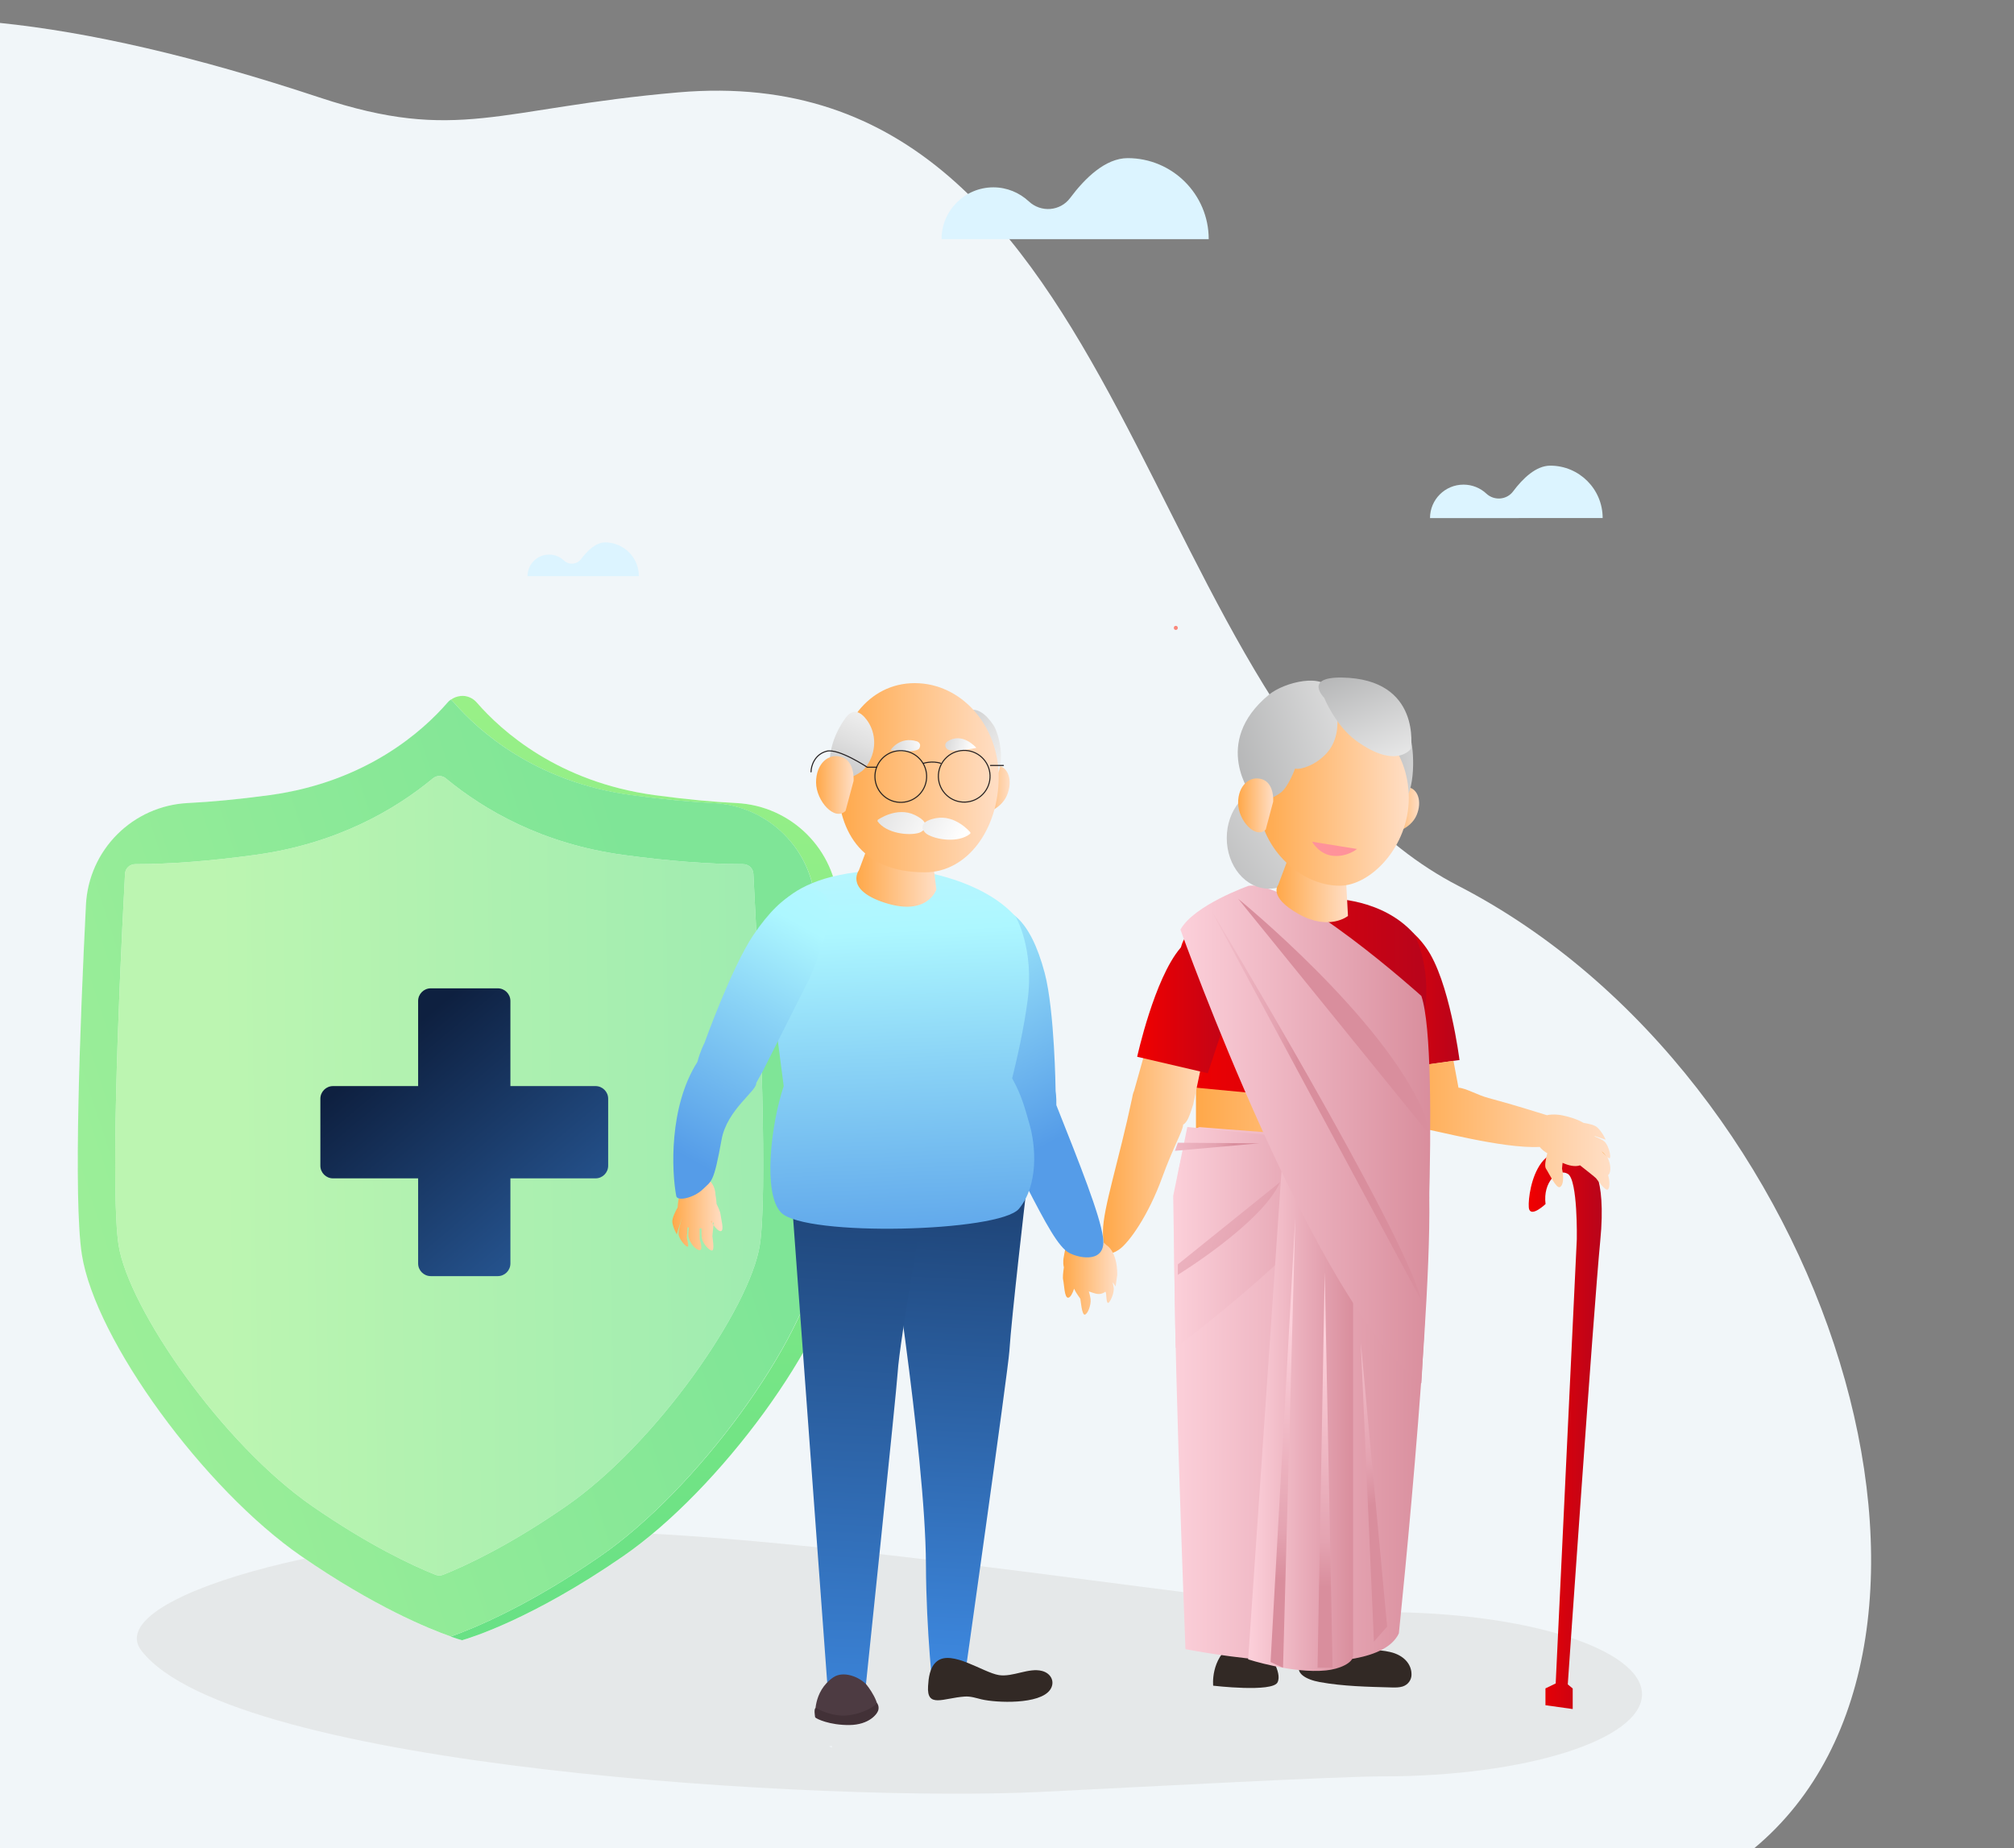 <?xml version="1.0" encoding="utf-8"?>
<!-- Generator: Adobe Illustrator 27.6.1, SVG Export Plug-In . SVG Version: 6.00 Build 0)  -->
<svg version="1.1" id="Слой_1" xmlns="http://www.w3.org/2000/svg" xmlns:xlink="http://www.w3.org/1999/xlink" x="0px" y="0px"
	 viewBox="0 0 2165.1 1987.1" style="enable-background:new 0 0 2165.1 1987.1;" xml:space="preserve">
<rect x="0" y="0" width="2165.1" height="1987.1" fill="#808080" stroke="none"/>
<style type="text/css">
	.st0{fill:#F1F6F9;}
	.st1{opacity:0.1;fill:#7A6C56;}
	.st2{fill:#FFFFFF;}
	.st3{fill:url(#SVGID_1_);}
	.st4{opacity:0.85;fill:url(#SVGID_00000063607762840121522590000016558227325897350023_);}
	.st5{opacity:0.65;fill:url(#SVGID_00000000214304594467456460000014456192349005364367_);}
	.st6{fill:url(#SVGID_00000098215452019219170420000005732262408532975748_);}
	.st7{fill:#322925;}
	.st8{fill:url(#SVGID_00000077321244918665301190000007142253831700474302_);}
	.st9{fill:url(#SVGID_00000155144035960662639650000003950409490011760822_);}
	.st10{fill:url(#SVGID_00000133523210272263290420000007304551879455244163_);}
	.st11{fill:url(#SVGID_00000157308524960742379200000005338485129327061437_);}
	.st12{fill:url(#SVGID_00000026144484115358970510000005361850099416684700_);}
	.st13{fill:url(#SVGID_00000096738293729321992770000001415038141024485045_);}
	.st14{fill:url(#SVGID_00000006689712164634770520000000955971054075350960_);}
	.st15{fill:url(#SVGID_00000122713387982429504150000001610444236328675519_);}
	.st16{fill:url(#SVGID_00000118362147277264645310000013132325843890779834_);}
	.st17{fill:url(#SVGID_00000018918362081810951800000005998248630350301104_);}
	.st18{fill:url(#SVGID_00000052815995793854277240000002569132376819099820_);}
	.st19{fill:url(#SVGID_00000104706571456743062520000016305683982159304638_);}
	.st20{fill:url(#SVGID_00000175281084918415620710000005218237018658830225_);}
	.st21{fill:url(#SVGID_00000104700689230221942030000012530691489213021350_);}
	.st22{fill:url(#SVGID_00000038376647706172187210000011177168929980884362_);}
	.st23{fill:url(#SVGID_00000166640890875450533910000010787501865421508490_);}
	.st24{fill:url(#SVGID_00000154412066949895440580000015312999035478623363_);}
	.st25{fill:url(#SVGID_00000149352121954307033110000013082667068331403178_);}
	.st26{fill:url(#SVGID_00000043431751417924960740000001177005026547294613_);}
	.st27{fill:url(#SVGID_00000012445183643736440640000004516906228147270023_);}
	.st28{fill:url(#SVGID_00000103258418923093560570000006134041005945545873_);}
	.st29{fill:url(#SVGID_00000019640010055853638650000015044106705453316797_);}
	.st30{fill:url(#SVGID_00000079446713924712120520000000231352963810350725_);}
	.st31{fill:url(#SVGID_00000060745708107958063020000017070335738654608776_);}
	.st32{fill:url(#SVGID_00000088108257427917161270000009087350134211811518_);}
	.st33{fill:#FF929A;}
	.st34{fill:url(#SVGID_00000116208289388557748420000006979494547314214587_);}
	.st35{fill:url(#SVGID_00000172426501959647208480000003373962580934937729_);}
	.st36{fill:url(#SVGID_00000121261676217069247890000008891401532280480959_);}
	.st37{fill:url(#SVGID_00000170982329566899427840000006057947276906776976_);}
	.st38{fill:url(#SVGID_00000036221636991400354560000016155353955021955481_);}
	.st39{fill:url(#SVGID_00000159455750516611498340000015280499184175884479_);}
	.st40{fill:url(#SVGID_00000096028198163737900100000005202122185324865177_);}
	.st41{fill:url(#SVGID_00000137100142225513579100000005987725538090213785_);}
	.st42{fill:url(#SVGID_00000039114289111219811880000008220314128293121962_);}
	.st43{fill:url(#SVGID_00000147191340228864688970000007170782944249506448_);}
	.st44{fill:url(#SVGID_00000133529547918348216960000012741364305005648794_);}
	.st45{fill:url(#SVGID_00000126286498109853665400000009496875356480079238_);}
	.st46{fill:url(#SVGID_00000057135402007299966400000005561089199644454065_);}
	.st47{fill:url(#SVGID_00000060710698822946897300000000328061614955253133_);}
	.st48{fill:url(#SVGID_00000075152756861489719150000014825926553573629353_);}
	.st49{fill:#4D3B42;}
	.st50{fill:#423137;}
	.st51{fill:url(#SVGID_00000096753099766018283540000011065817122475709062_);}
	.st52{fill:url(#SVGID_00000018924388254878832850000008319781990198249126_);}
	.st53{fill:url(#SVGID_00000058588125514449877760000010259886584136760197_);}
	.st54{fill:url(#SVGID_00000147185663384209651580000008909208475036862350_);}
	.st55{fill:url(#SVGID_00000006696483325127640930000004965865793237393059_);}
	.st56{fill:url(#SVGID_00000060714522386862803560000004937446300957377431_);}
	.st57{fill:url(#SVGID_00000174579239657570907960000005109545104707553976_);}
	.st58{fill:none;stroke:#231F20;stroke-width:1.125;stroke-miterlimit:10;}
	.st59{fill:none;stroke:#231F20;stroke-width:1.125;stroke-linecap:round;stroke-linejoin:round;stroke-miterlimit:10;}
	.st60{fill:url(#SVGID_00000015318950914490409950000010895533866118819764_);}
	.st61{fill:url(#SVGID_00000137813290498677883090000016090485856710782903_);}
	.st62{fill:#FA887C;}
	.st63{fill:#DCF4FF;}
</style>
<path class="st0" d="M1885.4,1987.3c-543.3,0.7-1289,3.7-1886,1.3V24.6c95.9,9.8,209.6,35.6,344.1,80.2
	c149.1,49.4,190.9,11.4,385.8-5.5c494-42.6,489.2,672.9,838.4,853C1969.7,1159.6,2153.2,1765.3,1885.4,1987.3z"/>
<path class="st1" d="M1486.2,1733.1c-119.9,0-615.5-86.9-871.2-86.9s-506.3,72.2-463,128.3c98.2,127.1,739.4,163,966.7,151.9
	c103.4-5.1,317.5-16.7,367.5-16.7c154.1,0,279-39.5,279-88.3C1765.2,1772.7,1640.3,1733.1,1486.2,1733.1z M894.5,1878.7
	c-1-0.4-2.1-0.8-3.1-1.2c0.9-0.2,1.8-0.4,2.7-0.6C894.3,1877.5,894.4,1878.1,894.5,1878.7z"/>
<g>
	<path class="st2" d="M901.2,972.7c-3-59.3-50.4-106.5-109.7-109.4c-24.1-1.2-53.1-3.8-87.8-8.5c-103.7-14.1-164.5-68.9-191.1-99.5
		c-4.3-5-10.8-7.8-17.4-7.1c-0.2,0-0.3,0-0.5,0.1c-3.7,0.4-7.1,1.8-10,3.9c-1.3,0.9-2.5,2-3.5,3.2c-26.3,30.4-87.1,85.3-191.2,99.5
		c-34.7,4.7-63.8,7.3-87.8,8.5c-59.3,2.9-106.7,50.2-109.7,109.4c-6.3,125.7-13.7,316.2-4.4,376c14.4,91.9,131.6,252.4,236.2,324.5
		c78.1,53.9,136.1,77.5,160.4,86.1c6.2,2.2,10.2,3.4,11.9,3.8c0,0.1,0,0.2,0,0.2s0.2,0,0.4-0.1c0.2,0.1,0.4,0.1,0.4,0.1s0-0.1,0-0.2
		c7.9-2.3,74.3-22.3,172.3-89.9c104.6-72.1,221.7-232.5,236.2-324.5C914.9,1288.8,907.5,1098.3,901.2,972.7z"/>
	<linearGradient id="SVGID_1_" gradientUnits="userSpaceOnUse" x1="675.872" y1="1740.991" x2="704.485" y2="768.158">
		<stop  offset="0" style="stop-color:#69E185"/>
		<stop  offset="1" style="stop-color:#98F087"/>
	</linearGradient>
	<path class="st3" d="M901.2,972.7c-3-59.3-50.4-106.5-109.7-109.4c-24.1-1.2-53.1-3.8-87.8-8.5c-103.7-14.1-164.5-68.9-191.1-99.5
		c-4.3-5-10.8-7.8-17.4-7.1c-0.2,0-0.3,0-0.5,0.1c-3.7,0.4-7.1,1.8-10,3.9c1.2,0.9,2.4,2,3.4,3.2c26.6,30.6,87.5,85.4,191.1,99.5
		c34.7,4.7,63.8,7.3,87.8,8.5c59.3,2.9,106.7,50.2,109.7,109.4c6.3,125.7,13.7,316.2,4.4,376c-14.4,91.9-131.6,252.4-236.2,324.5
		c-78.1,53.9-136.1,77.5-160.4,86.1c6.2,2.2,10.2,3.4,11.9,3.8c0,0.1,0,0.2,0,0.2s0.2,0,0.4-0.1c0.2,0.1,0.4,0.1,0.4,0.1
		s0-0.1,0-0.2c7.9-2.3,74.3-22.3,172.3-89.9c104.6-72.1,221.7-232.5,236.2-324.5C914.9,1288.8,907.5,1098.3,901.2,972.7z"/>
	
		<linearGradient id="SVGID_00000069397815625559660090000016192054769457454775_" gradientUnits="userSpaceOnUse" x1="754.475" y1="1166.997" x2="-166.628" y2="1469.49">
		<stop  offset="0" style="stop-color:#69E185"/>
		<stop  offset="1" style="stop-color:#98F087"/>
	</linearGradient>
	<path style="opacity:0.85;fill:url(#SVGID_00000069397815625559660090000016192054769457454775_);" d="M881,1348.7
		c9.4-59.9,2-250.3-4.4-376c-3-59.3-50.4-106.5-109.7-109.4c-24.1-1.2-53.1-3.8-87.8-8.5c-103.7-14.1-164.5-68.9-191.1-99.5
		c-1-1.2-2.2-2.2-3.4-3.2c-1.3,0.9-2.5,2-3.5,3.2c-26.3,30.4-87.1,85.3-191.2,99.5c-34.7,4.7-63.8,7.3-87.8,8.5
		c-59.3,2.9-106.7,50.2-109.7,109.4c-6.3,125.7-13.7,316.2-4.4,376c14.4,91.9,131.6,252.4,236.2,324.5
		c78.1,53.9,136.1,77.5,160.4,86.1c24.3-8.5,82.3-32.2,160.4-86.1C749.4,1601.1,866.6,1440.6,881,1348.7z"/>
	<path class="st2" d="M476.3,1693c-2.6,1-5.5,1-8.1,0c-25.3-10.1-71.6-31.8-131.8-73.3c-97.8-67.4-198.3-213.4-208.9-281.1
		c-8.2-52.1-1.2-248.1,6.9-399.3c0.3-5.8,5.1-10.3,11-10.3c0,0,0.1,0,0.1,0c36.9,0,80.2-3.3,128.5-9.9
		c87.7-11.9,150.3-48.3,191.4-82.3c4-3.4,9.9-3.4,13.9,0c41.3,34.1,103.9,70.5,191,82.3c48.4,6.6,91.6,9.9,128.5,9.9
		c0,0,0.1,0,0.1,0c5.8,0,10.7,4.5,11,10.3c8.1,151.3,15.1,347.2,6.9,399.3c-10.6,67.7-111.1,213.7-208.9,281.1
		C547.9,1661.2,501.5,1682.9,476.3,1693z"/>
	
		<linearGradient id="SVGID_00000033343878284114584500000007381709415051934364_" gradientUnits="userSpaceOnUse" x1="863.237" y1="1258.864" x2="241.901" y2="1267.039">
		<stop  offset="0" style="stop-color:#69E185"/>
		<stop  offset="1" style="stop-color:#98F087"/>
	</linearGradient>
	<path style="opacity:0.65;fill:url(#SVGID_00000033343878284114584500000007381709415051934364_);" d="M476.3,1693
		c-2.6,1-5.5,1-8.1,0c-25.3-10.1-71.6-31.8-131.8-73.3c-97.8-67.4-198.3-213.4-208.9-281.1c-8.2-52.1-1.2-248.1,6.9-399.3
		c0.3-5.8,5.1-10.3,11-10.3c0,0,0.1,0,0.1,0c36.9,0,80.2-3.3,128.5-9.9c87.7-11.9,150.3-48.3,191.4-82.3c4-3.4,9.9-3.4,13.9,0
		c41.3,34.1,103.9,70.5,191,82.3c48.4,6.6,91.6,9.9,128.5,9.9c0,0,0.1,0,0.1,0c5.8,0,10.7,4.5,11,10.3
		c8.1,151.3,15.1,347.2,6.9,399.3c-10.6,67.7-111.1,213.7-208.9,281.1C547.9,1661.2,501.5,1682.9,476.3,1693z"/>
	<g>
		
			<linearGradient id="SVGID_00000174588702446721408830000015977714842872883134_" gradientUnits="userSpaceOnUse" x1="420.297" y1="1123.541" x2="780.555" y2="1551.772">
			<stop  offset="0" style="stop-color:#0E2040"/>
			<stop  offset="1" style="stop-color:#3E8AE2"/>
		</linearGradient>
		<path style="fill:url(#SVGID_00000174588702446721408830000015977714842872883134_);" d="M653.8,1181.2v72
			c0,7.5-6.1,13.6-13.6,13.6h-91.5v91.5c0,7.5-6.1,13.6-13.6,13.6h-72c-7.5,0-13.6-6.1-13.6-13.6v-91.5H358
			c-7.5,0-13.6-6.1-13.6-13.6v-72c0-7.5,6.1-13.6,13.6-13.6h91.5v-91.5c0-7.5,6.1-13.6,13.6-13.6h72c7.5,0,13.6,6.1,13.6,13.6v91.5
			h91.5C647.7,1167.6,653.8,1173.7,653.8,1181.2z"/>
	</g>
</g>
<path class="st7" d="M1494.5,1776c14.7,3.4,23.2,13.2,22.9,24.6c-0.1,5.2-3.4,10.5-9.6,12.5c-3.6,1.1-7.6,1.1-11.5,1
	c-25.7-0.7-52.4-1.2-77.6-5.8c-14.8-2.7-27.5-9.8-20.6-20.5c8-12.4,38.4-15.8,53.7-14.9C1465.3,1773.7,1481.5,1772.9,1494.5,1776z"
	/>
<path class="st7" d="M1362.6,1775.8c0,0,16.3,21.7,10.8,32.8c-5.5,11.1-69.2,3.6-69.2,3.6s-3.2-28.5,20.4-44.8
	C1336.5,1759.3,1354.8,1767.2,1362.6,1775.8z"/>
<linearGradient id="SVGID_00000161605794638362221700000008740725923479531964_" gradientUnits="userSpaceOnUse" x1="1643.329" y1="1537.691" x2="1721.918" y2="1537.691">
	<stop  offset="0" style="stop-color:#F10000"/>
	<stop  offset="1" style="stop-color:#B8041B"/>
</linearGradient>
<path style="fill:url(#SVGID_00000161605794638362221700000008740725923479531964_);" d="M1708.6,1250.1c0,0,18.9,11,11.7,84
	c-7.1,73-34.9,476.7-34.9,476.7l5.3,4.4v22.1l-29.3-4.1v-18.1l11-5.3l22.7-477.6c0,0,1.2-63.6-9.6-70.2c-10.8-6.5-27,8.8-24,32.4
	c0,0-14.7,14-17.6,5.7C1640.9,1292,1650.2,1207.3,1708.6,1250.1z"/>
<g>
	
		<linearGradient id="SVGID_00000003094679923408917390000009629820453788515213_" gradientUnits="userSpaceOnUse" x1="1492.82" y1="1117.472" x2="1562.381" y2="1117.472">
		<stop  offset="0" style="stop-color:#FFA849"/>
		<stop  offset="1" style="stop-color:#FFDEC5"/>
	</linearGradient>
	<polygon style="fill:url(#SVGID_00000003094679923408917390000009629820453788515213_);" points="1562.4,1140.5 1500.3,1149.3 
		1492.8,1085.7 1552.2,1085.7 	"/>
	
		<linearGradient id="SVGID_00000178892323132376513260000007998787948571562934_" gradientUnits="userSpaceOnUse" x1="1465.548" y1="1071.397" x2="1569.029" y2="1071.397">
		<stop  offset="0" style="stop-color:#F10000"/>
		<stop  offset="1" style="stop-color:#B8041B"/>
	</linearGradient>
	<path style="fill:url(#SVGID_00000178892323132376513260000007998787948571562934_);" d="M1569,1139.6l-6.6,0.9l-62.1,8.7l-8.5,1.2
		l-24.4-104.2c0,0-10.8-30,19.5-52.6c0,0,21.3-9.9,46.3,25.3C1558.3,1054.1,1569,1139.6,1569,1139.6z"/>
</g>
<linearGradient id="SVGID_00000150077968413101317930000009005575147228091534_" gradientUnits="userSpaceOnUse" x1="1285.721" y1="1192.487" x2="1532.215" y2="1192.487">
	<stop  offset="0" style="stop-color:#FFA849"/>
	<stop  offset="1" style="stop-color:#FFDEC5"/>
</linearGradient>
<path style="fill:url(#SVGID_00000150077968413101317930000009005575147228091534_);" d="M1526.6,1155.2l-240.9-5.9v76.7
	c0,0,196,14.3,228,8.2C1545.6,1228.1,1526.6,1155.2,1526.6,1155.2z"/>
<linearGradient id="SVGID_00000052826530606088654870000008048404715009774736_" gradientUnits="userSpaceOnUse" x1="1269.011" y1="1078.368" x2="1533.396" y2="1078.368">
	<stop  offset="0" style="stop-color:#F10000"/>
	<stop  offset="1" style="stop-color:#B8041B"/>
</linearGradient>
<path style="fill:url(#SVGID_00000052826530606088654870000008048404715009774736_);" d="M1430.9,966.1c0,0,54.8-0.6,89,37.6
	c0,0,18.8,31.9,12,84.1c-6.8,52.3-12.7,103.7-12.7,103.7l-237.9-22.6c0,0-12.2-127.6-12.2-146.1S1300.2,957.9,1430.9,966.1z"/>
<g>
	
		<linearGradient id="SVGID_00000026841949408179010200000006573020916633930634_" gradientUnits="userSpaceOnUse" x1="1185.73" y1="1215.514" x2="1303.341" y2="1215.514">
		<stop  offset="0" style="stop-color:#FFA849"/>
		<stop  offset="1" style="stop-color:#FFDEC5"/>
	</linearGradient>
	<path style="fill:url(#SVGID_00000026841949408179010200000006573020916633930634_);" d="M1303.3,1089.3l-20.6,98.1
		c-3.9,12.1-6,18.8-10.8,21.7c-0.2,6.6-10.8,24.5-22.4,56.4c-15.2,41.9-36.1,70.7-46.3,77.7c-10.2,7.1-17.7,6.5-17.5-19.6
		c0.2-25,17-75.2,31.4-143.3c0.6-4.5,2.1-7.7,2.1-7.7l24.9-88.7l2.9,0.3L1303.3,1089.3z"/>
	
		<linearGradient id="SVGID_00000051360983202917099900000007300334396038086295_" gradientUnits="userSpaceOnUse" x1="1222.585" y1="1074.983" x2="1335.378" y2="1074.983">
		<stop  offset="0" style="stop-color:#F10000"/>
		<stop  offset="1" style="stop-color:#B8041B"/>
	</linearGradient>
	<path style="fill:url(#SVGID_00000051360983202917099900000007300334396038086295_);" d="M1317.4,998.1c0,0-20.3-11.8-48.4,21
		c-28.1,32.8-46.5,117-46.5,117l75.9,17.7l33.7-101.6C1332.2,1052.3,1345.6,1023.4,1317.4,998.1z"/>
</g>
<linearGradient id="SVGID_00000067953284956673349490000006731034707013155742_" gradientUnits="userSpaceOnUse" x1="1262.266" y1="1499.222" x2="1536.657" y2="1499.222">
	<stop  offset="0" style="stop-color:#FCD0DA"/>
	<stop  offset="0.681" style="stop-color:#E4A3B1"/>
	<stop  offset="1" style="stop-color:#D98E9D"/>
</linearGradient>
<path style="fill:url(#SVGID_00000067953284956673349490000006731034707013155742_);" d="M1533.2,1244.3c0,0,7.5-18.5-29.7-18.3
	c-37.1,0.1-214.1-14.3-214.1-14.3s-21.3,4.7-26.2,79.9c-4.9,75.3,11.2,481.3,11.2,481.3s202.2,40.6,229.4-16.9
	C1503.8,1756,1549.2,1321.1,1533.2,1244.3z"/>
<linearGradient id="SVGID_00000178921329133207471840000003991797953256394687_" gradientUnits="userSpaceOnUse" x1="1261.281" y1="1330.29" x2="1470.443" y2="1330.29">
	<stop  offset="0" style="stop-color:#FCD0DA"/>
	<stop  offset="0.681" style="stop-color:#E4A3B1"/>
	<stop  offset="1" style="stop-color:#D98E9D"/>
</linearGradient>
<path style="fill:url(#SVGID_00000178921329133207471840000003991797953256394687_);" d="M1421.6,1225.9l-145.2-14.3l-15.2,74.1
	l2.6,163.2c0,0,172.2-128.6,195.7-195.3C1483,1187,1467.6,1228,1421.6,1225.9z"/>
<linearGradient id="SVGID_00000044162770833558120490000001618288707397614223_" gradientUnits="userSpaceOnUse" x1="1058.057" y1="1220.48" x2="1479.916" y2="1381.067">
	<stop  offset="0.251" style="stop-color:#FCD0DA"/>
	<stop  offset="0.681" style="stop-color:#E4A3B1"/>
	<stop  offset="0.779" style="stop-color:#D98E9D"/>
</linearGradient>
<path style="fill:url(#SVGID_00000044162770833558120490000001618288707397614223_);" d="M1376.1,1270.8l-109.9,88.5v11.2
	C1266.2,1370.5,1357.1,1314.7,1376.1,1270.8z"/>
<linearGradient id="SVGID_00000032617811300028789560000009247630087450204830_" gradientUnits="userSpaceOnUse" x1="1168.092" y1="1240.944" x2="1370.879" y2="1223.951">
	<stop  offset="0.251" style="stop-color:#FCD0DA"/>
	<stop  offset="0.681" style="stop-color:#E4A3B1"/>
	<stop  offset="0.779" style="stop-color:#D98E9D"/>
</linearGradient>
<polygon style="fill:url(#SVGID_00000032617811300028789560000009247630087450204830_);" points="1353.9,1229.1 1266.2,1228.5 
	1263.1,1237.2 "/>
<g>
	
		<linearGradient id="SVGID_00000064335710736065541200000013488852301745907075_" gradientUnits="userSpaceOnUse" x1="1142.531" y1="1367.876" x2="1201.064" y2="1367.876">
		<stop  offset="0" style="stop-color:#FFA849"/>
		<stop  offset="1" style="stop-color:#FFDEC5"/>
	</linearGradient>
	<path style="fill:url(#SVGID_00000064335710736065541200000013488852301745907075_);" d="M1189.6,1338.7c-4.6-4.2-5.9-6.9-10.5-4.5
		c-0.9-1.2-14.1-17.7-25.4-9.5c0,0-6,1-10.2,27.1c0,0-1.2,5,0.2,10.7c-0.8,5.3-1.4,11-0.8,13.4c1.2,5.1,1.3,19.4,5.4,19.2
		c2.3-0.1,4.6-4.3,6.4-9.7c2.4,5.5,6.5,10.1,6.7,11c0.4,1.8,1.6,16.9,4.6,16.9c3,0,7.1-9.9,6.4-16.7c-0.2-2-0.9-5.1-1.9-8.3
		c2.1,0.8,4.5,1.6,7.1,2.3c4.2,1.2,7.8,0.2,10.8-2c0.1,0.3,0.2,0.5,0.3,0.6c0.8,1.2,0.4,11.2,2.4,11.5c1.9,0.4,7.3-11,6.1-17
		c-0.2-1.1-1.1-4.8-0.9-5.1c1.8,2.6,3,4.5,3,4.5l1.8-12.8C1201.1,1344.8,1189.6,1338.7,1189.6,1338.7z"/>
</g>
<g>
	
		<linearGradient id="SVGID_00000026121758548979157780000006193385446023145352_" gradientUnits="userSpaceOnUse" x1="1500.314" y1="1209.817" x2="1730.978" y2="1209.817">
		<stop  offset="0" style="stop-color:#FFA849"/>
		<stop  offset="1" style="stop-color:#FFDEC5"/>
	</linearGradient>
	<path style="fill:url(#SVGID_00000026121758548979157780000006193385446023145352_);" d="M1728.7,1263.3c2.1,6.2,1.9,14.5-0.4,15.6
		c-2.8,1.4-11.3-10.8-12.6-12.3c-1-1.1-11.7-9.6-17.1-13.8c-5.7,1.9-12.6,0.1-18.8-2.7c-0.3,3.4-0.6,6.2-0.6,6.2
		c2.1,9.7,1.5,18.2-2.4,19.9c-3.9,1.7-11.8-15.3-14.9-19.9c-1.7-2.6-0.2-10.2,1.5-16.5c-3.6-2.1-6.2-4.4-8.2-6.8
		c-40,2.1-113.9-18.5-127.2-19.9c-7.3-0.8-8.4-13.8-10.7-20.7c-6.5-2.6-9.5,7-12.7-7.3l-4.2-36l62.1-8.7l5.4,28.9
		c8.3,0.6,20.2,7.9,32.2,11.1c29.5,7.9,49.3,14.4,62.9,18.5c7.1-1.6,15-0.1,15-0.1s14.4,2.4,24.5,8.4c5.4,0.8,11.8,2.2,14.7,4.9
		c5.3,4.9,8.8,12.7,8.9,13.1c-0.4-0.1-6-2-11.8-3.9c0.1,0.2,0.1,0.3,0.1,0.5c4.1,1.6,8.2,3.5,10.3,5.3c4.8,4.2,7.6,17.1,5.7,18
		c-0.6,0.3-1.8-0.5-3-1.7c-0.8-1.4-1.6-2.5-2.3-3.2c-0.7-0.6-1.8-1.5-3.1-2.5c-0.4-0.3-0.6-0.6-0.8-0.6c0,0,0,0,0,0
		c0.3,0.2,0.6,0.4,0.9,0.6c1.3,1.2,3.6,4,5.5,5.7c2.7,4.7,4.8,12.5,2.7,17.9C1729.7,1262.5,1729.2,1263.1,1728.7,1263.3z"/>
	
		<linearGradient id="SVGID_00000171682495561478622500000010976797611141178558_" gradientUnits="userSpaceOnUse" x1="1721.897" y1="1240.734" x2="1727.382" y2="1240.734">
		<stop  offset="0" style="stop-color:#FFA849"/>
		<stop  offset="1" style="stop-color:#FFDEC5"/>
	</linearGradient>
	<path style="fill:url(#SVGID_00000171682495561478622500000010976797611141178558_);" d="M1727.4,1243.6c-1.9-1.8-4.2-4.5-5.5-5.7
		c1.4,1,2.5,1.9,3.1,2.5C1725.8,1241.1,1726.6,1242.2,1727.4,1243.6z"/>
	
		<linearGradient id="SVGID_00000181046592594552218570000002937628859457490316_" gradientUnits="userSpaceOnUse" x1="1721.897" y1="1240.734" x2="1727.382" y2="1240.734">
		<stop  offset="0" style="stop-color:#FFA849"/>
		<stop  offset="1" style="stop-color:#FFDEC5"/>
	</linearGradient>
	<path style="fill:url(#SVGID_00000181046592594552218570000002937628859457490316_);" d="M1727.4,1243.6c-1.9-1.8-4.2-4.5-5.5-5.7
		c1.4,1,2.5,1.9,3.1,2.5C1725.8,1241.1,1726.6,1242.2,1727.4,1243.6z"/>
</g>
<linearGradient id="SVGID_00000065791689740204301740000001179881898844348563_" gradientUnits="userSpaceOnUse" x1="1341.825" y1="1511.155" x2="1454.619" y2="1511.155">
	<stop  offset="0" style="stop-color:#FCD0DA"/>
	<stop  offset="0.681" style="stop-color:#E4A3B1"/>
	<stop  offset="1" style="stop-color:#D98E9D"/>
</linearGradient>
<path style="fill:url(#SVGID_00000065791689740204301740000001179881898844348563_);" d="M1379.9,1226l-38.1,557.9
	c0,0,47.8,15.5,83.6,11.9c14.3-1.4,29.2-7.9,29.2-15.9v-544.7L1379.9,1226z"/>
<linearGradient id="SVGID_00000057106593568822498710000011374101402452838818_" gradientUnits="userSpaceOnUse" x1="1269.011" y1="1219.524" x2="1537.558" y2="1219.524">
	<stop  offset="0" style="stop-color:#FCD0DA"/>
	<stop  offset="0.681" style="stop-color:#E4A3B1"/>
	<stop  offset="1" style="stop-color:#D98E9D"/>
</linearGradient>
<path style="fill:url(#SVGID_00000057106593568822498710000011374101402452838818_);" d="M1528,1070.7c0,0-138.8-125.2-185.7-118.4
	c0,0-58.6,20.6-73.3,47.1c0,0,145.6,406.6,259,487.7C1528,1487,1549.5,1133.2,1528,1070.7z"/>
<linearGradient id="SVGID_00000110467564717953324260000015432200831981098388_" gradientUnits="userSpaceOnUse" x1="1217.916" y1="1188.228" x2="1443.884" y2="1188.228">
	<stop  offset="0.251" style="stop-color:#FCD0DA"/>
	<stop  offset="0.681" style="stop-color:#E4A3B1"/>
	<stop  offset="0.779" style="stop-color:#D98E9D"/>
</linearGradient>
<path style="fill:url(#SVGID_00000110467564717953324260000015432200831981098388_);" d="M1302,978.4c0,0,208.4,346.5,226,419.7
	L1302,978.4z"/>
<linearGradient id="SVGID_00000072262922488109755130000000197771630312410496_" gradientUnits="userSpaceOnUse" x1="1178.008" y1="1092.834" x2="1383.645" y2="1092.834">
	<stop  offset="0.251" style="stop-color:#FCD0DA"/>
	<stop  offset="0.681" style="stop-color:#E4A3B1"/>
	<stop  offset="0.779" style="stop-color:#D98E9D"/>
</linearGradient>
<path style="fill:url(#SVGID_00000072262922488109755130000000197771630312410496_);" d="M1330.9,966.1c0,0,157.4,128,200.7,232.1
	l4.9,21.3L1330.9,966.1z"/>
<g>
	<g>
		
			<linearGradient id="SVGID_00000144324163432578062180000000158229462082785188_" gradientUnits="userSpaceOnUse" x1="1149.709" y1="1036.762" x2="1580.489" y2="764.02">
			<stop  offset="0" style="stop-color:#404040"/>
			<stop  offset="3.553548e-03" style="stop-color:#4B4B4B"/>
			<stop  offset="1.392191e-02" style="stop-color:#656566"/>
			<stop  offset="2.584882e-02" style="stop-color:#7A7B7C"/>
			<stop  offset="3.976899e-02" style="stop-color:#8B8C8D"/>
			<stop  offset="5.699516e-02" style="stop-color:#979798"/>
			<stop  offset="8.115253e-02" style="stop-color:#9D9E9F"/>
			<stop  offset="0.148" style="stop-color:#9FA0A1"/>
			<stop  offset="0.846" style="stop-color:#FFFFFF"/>
		</linearGradient>
		<path style="fill:url(#SVGID_00000144324163432578062180000000158229462082785188_);" d="M1364.2,955.4
			c25.1,0,45.4-24.4,45.4-54.5c0-30.1-20.3-54.5-45.4-54.5c-25.1,0-45.4,24.4-45.4,54.5C1318.8,931.1,1339.1,955.4,1364.2,955.4"/>
		
			<linearGradient id="SVGID_00000005231935652224825740000016382684299797749425_" gradientUnits="userSpaceOnUse" x1="1372.297" y1="955.448" x2="1449.121" y2="955.448">
			<stop  offset="0" style="stop-color:#FFA849"/>
			<stop  offset="1" style="stop-color:#FFDEC5"/>
		</linearGradient>
		<path style="fill:url(#SVGID_00000005231935652224825740000016382684299797749425_);" d="M1384.9,922.6l60.7-3.1l3.5,65.2
			c0,0-20.1,16.4-53.1-2.1c-33.1-18.6-21.9-31.3-21.9-31.3L1384.9,922.6"/>
		<g>
			
				<linearGradient id="SVGID_00000052816776654290188690000010276867875671207057_" gradientUnits="userSpaceOnUse" x1="1491.895" y1="870.498" x2="1525.57" y2="870.498">
				<stop  offset="0" style="stop-color:#FFA849"/>
				<stop  offset="1" style="stop-color:#FFDEC5"/>
			</linearGradient>
			<path style="fill:url(#SVGID_00000052816776654290188690000010276867875671207057_);" d="M1497.8,860.8c0,0,5.3-16.1,15.8-14.5
				c10.5,1.5,15.5,15.2,9.3,30c-6.2,14.9-26.9,21.9-31,17.1"/>
		</g>
		
			<linearGradient id="SVGID_00000007394017953065870110000012778973880835888265_" gradientUnits="userSpaceOnUse" x1="1408.12" y1="808.157" x2="1609.333" y2="808.157">
			<stop  offset="0" style="stop-color:#404040"/>
			<stop  offset="3.553548e-03" style="stop-color:#4B4B4B"/>
			<stop  offset="1.392191e-02" style="stop-color:#656566"/>
			<stop  offset="2.584882e-02" style="stop-color:#7A7B7C"/>
			<stop  offset="3.976899e-02" style="stop-color:#8B8C8D"/>
			<stop  offset="5.699516e-02" style="stop-color:#979798"/>
			<stop  offset="8.115253e-02" style="stop-color:#9D9E9F"/>
			<stop  offset="0.148" style="stop-color:#9FA0A1"/>
			<stop  offset="0.937" style="stop-color:#FFFFFF"/>
		</linearGradient>
		<path style="fill:url(#SVGID_00000007394017953065870110000012778973880835888265_);" d="M1408.1,757.8c0,0,72.2-19.6,106.4,31.6
			c5.7,8.5,8.2,57-4.6,70.9c-12.8,13.8-101.5-46.4-101.5-46.4L1408.1,757.8z"/>
		
			<linearGradient id="SVGID_00000048468386457801096230000011223359458851197877_" gradientUnits="userSpaceOnUse" x1="1352.438" y1="857.839" x2="1514.487" y2="857.839">
			<stop  offset="0" style="stop-color:#FFA849"/>
			<stop  offset="1" style="stop-color:#FFDEC5"/>
		</linearGradient>
		<path style="fill:url(#SVGID_00000048468386457801096230000011223359458851197877_);" d="M1440.2,952.2
			c-43.4,0-87.7-42.2-87.7-94.3c0-52.1,31.3-94.3,77.8-94.3c46.5,0,84.2,42.2,84.2,94.3C1514.5,909.9,1473.7,952.2,1440.2,952.2"/>
		
			<linearGradient id="SVGID_00000098203495930493347650000003861117042324215486_" gradientUnits="userSpaceOnUse" x1="1184.322" y1="852.205" x2="1643.141" y2="719.657">
			<stop  offset="0" style="stop-color:#404040"/>
			<stop  offset="3.553548e-03" style="stop-color:#4B4B4B"/>
			<stop  offset="1.392191e-02" style="stop-color:#656566"/>
			<stop  offset="2.584882e-02" style="stop-color:#7A7B7C"/>
			<stop  offset="3.976899e-02" style="stop-color:#8B8C8D"/>
			<stop  offset="5.699516e-02" style="stop-color:#979798"/>
			<stop  offset="8.115253e-02" style="stop-color:#9D9E9F"/>
			<stop  offset="0.148" style="stop-color:#9FA0A1"/>
			<stop  offset="0.822" style="stop-color:#FFFFFF"/>
		</linearGradient>
		<path style="fill:url(#SVGID_00000098203495930493347650000003861117042324215486_);" d="M1431.9,744.3c0,0,16.7,40.8-5.8,65.5
			c-11.6,12.7-27.7,18-33.9,16.5c0,0-7.1,19.8-15.6,26c-20,14.6-30.7,3.2-30.7,3.2s-44.5-56.9,18.3-108.7
			C1380.2,733.5,1424.4,722,1431.9,744.3z"/>
		<path class="st33" d="M1458.8,912.7l-48.3-7.8c0,0,7.9,14.1,23,15.2C1448.6,921.3,1458.8,912.7,1458.8,912.7z"/>
		<g>
			
				<linearGradient id="SVGID_00000181053919887407824220000004479810514585529005_" gradientUnits="userSpaceOnUse" x1="1331.058" y1="865.831" x2="1368.793" y2="865.831">
				<stop  offset="0" style="stop-color:#FFA849"/>
				<stop  offset="1" style="stop-color:#FFDEC5"/>
			</linearGradient>
			<path style="fill:url(#SVGID_00000181053919887407824220000004479810514585529005_);" d="M1368.7,861.8c0,0,1.6-19.5-11.8-24
				c-13.4-4.4-26,6.7-25.9,25.5c0.1,18.8,18.9,39.3,29.7,28.5"/>
		</g>
		
			<linearGradient id="SVGID_00000178176324565769965720000010334716221795025033_" gradientUnits="userSpaceOnUse" x1="1414.157" y1="630.046" x2="1525.038" y2="901.514">
			<stop  offset="0" style="stop-color:#404040"/>
			<stop  offset="3.553548e-03" style="stop-color:#4B4B4B"/>
			<stop  offset="1.392191e-02" style="stop-color:#656566"/>
			<stop  offset="2.584882e-02" style="stop-color:#7A7B7C"/>
			<stop  offset="3.976899e-02" style="stop-color:#8B8C8D"/>
			<stop  offset="5.699516e-02" style="stop-color:#979798"/>
			<stop  offset="8.115253e-02" style="stop-color:#9D9E9F"/>
			<stop  offset="0.148" style="stop-color:#9FA0A1"/>
			<stop  offset="0.883" style="stop-color:#FFFFFF"/>
		</linearGradient>
		<path style="fill:url(#SVGID_00000178176324565769965720000010334716221795025033_);" d="M1423.5,750.1c0,0,12.1,30,34.4,46.2
			c43.3,31.4,58.8,8.7,58.8,8.7s12-75.1-74-76.6C1401.1,727.8,1423.5,750.1,1423.5,750.1z"/>
	</g>
</g>
<linearGradient id="SVGID_00000142172475315868781390000001694854263758000261_" gradientUnits="userSpaceOnUse" x1="1374.203" y1="1292.72" x2="1384.399" y2="1814.414">
	<stop  offset="0.251" style="stop-color:#FCD0DA"/>
	<stop  offset="0.681" style="stop-color:#E4A3B1"/>
	<stop  offset="0.779" style="stop-color:#D98E9D"/>
</linearGradient>
<polygon style="fill:url(#SVGID_00000142172475315868781390000001694854263758000261_);" points="1392.5,1308.4 1365.9,1786.8 
	1379.3,1792.9 "/>
<linearGradient id="SVGID_00000183967678549914812460000010666042113365410437_" gradientUnits="userSpaceOnUse" x1="1413.941" y1="1313.238" x2="1425.837" y2="1817.939">
	<stop  offset="0.251" style="stop-color:#FCD0DA"/>
	<stop  offset="0.681" style="stop-color:#E4A3B1"/>
	<stop  offset="0.779" style="stop-color:#D98E9D"/>
</linearGradient>
<polygon style="fill:url(#SVGID_00000183967678549914812460000010666042113365410437_);" points="1424.1,1367.6 1416.4,1792.9 
	1432.6,1792.9 "/>
<linearGradient id="SVGID_00000136369020467061310290000004418583233986847904_" gradientUnits="userSpaceOnUse" x1="1330.758" y1="1282.073" x2="1516.835" y2="1712.853">
	<stop  offset="0.251" style="stop-color:#FCD0DA"/>
	<stop  offset="0.681" style="stop-color:#E4A3B1"/>
	<stop  offset="0.779" style="stop-color:#D98E9D"/>
</linearGradient>
<polygon style="fill:url(#SVGID_00000136369020467061310290000004418583233986847904_);" points="1462.9,1443.7 1491.2,1748.7 
	1477,1764.8 "/>
<g>
	<g>
		<g>
			
				<linearGradient id="SVGID_00000071524688515347158470000014114046911452471465_" gradientUnits="userSpaceOnUse" x1="951.321" y1="842.472" x2="1146.744" y2="1219.724">
				<stop  offset="0" style="stop-color:#C9F4FD"/>
				<stop  offset="0.324" style="stop-color:#ADF7FF"/>
				<stop  offset="0.573" style="stop-color:#8BD4F6"/>
				<stop  offset="1" style="stop-color:#559CE8"/>
			</linearGradient>
			<path style="fill:url(#SVGID_00000071524688515347158470000014114046911452471465_);" d="M1149.7,1347.1
				c-11.8-6.1-25.1-31.1-47-73.5c-21.9-42.4-30.7-59.5-30.7-59.5c-0.3-1.2-0.5-2.3-0.6-3.5c-2.7-8.7-3.8-19.4-5.9-30.3l-14.8-110.1
				c0,0-7-80.1,12.5-89.6c19.5-9.5,44.3,6.5,59.9,65.5c10.7,40.6,11.7,126.6,11.7,126.6s1,6.6,0.8,15.4
				c25.4,64,46.8,117.6,50.2,142.3C1189.6,1357.9,1161.5,1353.2,1149.7,1347.1z"/>
		</g>
	</g>
	
		<linearGradient id="SVGID_00000157994969268211820860000000314706770377543323_" gradientUnits="userSpaceOnUse" x1="1040.614" y1="1022.74" x2="1000.238" y2="1808.255">
		<stop  offset="0" style="stop-color:#0E2040"/>
		<stop  offset="1" style="stop-color:#3E8AE2"/>
	</linearGradient>
	<path style="fill:url(#SVGID_00000157994969268211820860000000314706770377543323_);" d="M1085.1,1452.5
		c-1.3,20.5-50.2,366.1-50.2,366.1s1.5-1.7-16.1-1.7c-18,0-15.4,4.7-15.4,4.7s-7.7-66.9-8-139.5c-0.4-120.8-44.1-391.3-44.1-391.3
		s7-72.7,79.2-77.6c72.2-4.9,72.2,71.6,72.2,71.6S1087.3,1416.9,1085.1,1452.5z"/>
	<path class="st2" d="M1015,901.5l-51.7-8.4c0,0,8.5,15,24.6,16.3C1004,910.7,1015,901.5,1015,901.5z"/>
	
		<linearGradient id="SVGID_00000054966460203505562370000009260413599858921090_" gradientUnits="userSpaceOnUse" x1="939.491" y1="963.611" x2="892.206" y2="1887.49">
		<stop  offset="0" style="stop-color:#0E2040"/>
		<stop  offset="1" style="stop-color:#3E8AE2"/>
	</linearGradient>
	<path style="fill:url(#SVGID_00000054966460203505562370000009260413599858921090_);" d="M965,1475.8c-1.3,20.6-34.5,339-34.5,339
		l-40.9-1.4L851,1287.8c0,0-0.4-69.6,71.8-74.4c72.2-4.9,72.2,71.6,72.2,71.6S967.2,1440.2,965,1475.8z"/>
	
		<linearGradient id="SVGID_00000088108856718437848580000005952689475219980200_" gradientUnits="userSpaceOnUse" x1="953.095" y1="819.644" x2="976.885" y2="1377.024">
		<stop  offset="0" style="stop-color:#C9F4FD"/>
		<stop  offset="0.324" style="stop-color:#ADF7FF"/>
		<stop  offset="0.573" style="stop-color:#8BD4F6"/>
		<stop  offset="1" style="stop-color:#559CE8"/>
	</linearGradient>
	<path style="fill:url(#SVGID_00000088108856718437848580000005952689475219980200_);" d="M1095.4,1299.5
		c-20.9,25.1-229.7,30.3-255.6,4.2c-20-20.2-11-95.1,2.7-136.1c-6.7-51-19.1-147.2-19.1-161.7c0-19.9,23.5-78.4,163.4-69.5
		c0,0,68.5,8.3,105.1,49.1c0,0,20.2,34.1,12.8,90c-3.9,29.5-10.9,60.8-16.6,83.8c10.6,18.6,14.4,34.9,18.1,47.4
		C1114,1232.4,1116.3,1274.4,1095.4,1299.5z"/>
	<g>
		<g>
			
				<linearGradient id="SVGID_00000157284948213539289940000001144590817623338164_" gradientUnits="userSpaceOnUse" x1="731.494" y1="1308.352" x2="733.239" y2="1308.352">
				<stop  offset="0" style="stop-color:#FFA849"/>
				<stop  offset="1" style="stop-color:#FFDEC5"/>
			</linearGradient>
			<path style="fill:url(#SVGID_00000157284948213539289940000001144590817623338164_);" d="M733.2,1305.7c-0.3,0.8-0.9,2.9-1.6,5.3
				c0-0.1-0.1-0.1-0.1-0.2C732.2,1308.7,732.8,1306.9,733.2,1305.7z"/>
			
				<linearGradient id="SVGID_00000043445783224189466850000005897503582629528212_" gradientUnits="userSpaceOnUse" x1="764.431" y1="1313.302" x2="765.713" y2="1313.302">
				<stop  offset="0" style="stop-color:#FFA849"/>
				<stop  offset="1" style="stop-color:#FFDEC5"/>
			</linearGradient>
			<path style="fill:url(#SVGID_00000043445783224189466850000005897503582629528212_);" d="M765.7,1311.7c-0.1,1-0.2,2.1-0.4,3.2
				c-0.3-0.4-0.6-0.9-0.9-1.3C764.9,1313,765.3,1312.4,765.7,1311.7z"/>
			
				<linearGradient id="SVGID_00000124120528638897453580000005384275419504615851_" gradientUnits="userSpaceOnUse" x1="722.66" y1="1303.705" x2="776.656" y2="1303.705">
				<stop  offset="0" style="stop-color:#FFA849"/>
				<stop  offset="1" style="stop-color:#FFDEC5"/>
			</linearGradient>
			<path style="fill:url(#SVGID_00000124120528638897453580000005384275419504615851_);" d="M775.1,1323.5c-2.1,0.5-5.2-2.5-8.2-6.6
				c0.1-1.2,0.2-2.3,0.4-3.3c-0.4,0.7-0.8,1.4-1.3,2c0.3,0.5,0.6,0.9,1,1.4c-0.6,5.4-1.2,11.2-1.2,12c0.1,1.7,2.5,14.4-0.1,15.3
				c-2.6,0.8-9.9-6.8-11.1-12.8c-0.5-2.4-0.6-6.8-0.5-11c-0.7,0.1-1.3,0.1-2,0.2l0.1,11.8c0,0,4.7,13.5-1.4,11.2
				c-6.1-2.3-10.7-11.4-10.9-15.4c-0.1-1.6,0.2-5,0.6-8.5c-0.5-0.1-0.9-0.3-1.3-0.5c-0.3,4.6-0.6,9.6-0.8,10.2
				c-0.4,1.2,2.6,9.8,1,10.7c-1.6,0.8-9.3-7.6-9.9-13.1c-0.3-3.2,1.2-9.4,2.5-14c0.7-2.6,1.4-4.7,1.7-5.5c-0.5,1.2-1.1,3.2-1.8,5.3
				c-2,6.1-4.3,14.2-4.3,14.2s-3.9-6.6-4.8-12.9c-0.6-4.4,3.3-12,5.7-16.2c0.3-9.3,3.5-18.8,3.5-18.8s7.1-19.4,19.5-15.1
				c0,0,17,1.4,17.7,20.9c0,0,0.8,3.9,1.1,9.2c0,0,0,0,0,0c2.1,4.4,4.2,9.2,4.3,11.5C775,1310.1,778.7,1322.6,775.1,1323.5z"/>
			
				<linearGradient id="SVGID_00000026843932262383559760000017101443237997334666_" gradientUnits="userSpaceOnUse" x1="764.431" y1="1313.302" x2="765.713" y2="1313.302">
				<stop  offset="0" style="stop-color:#FFA849"/>
				<stop  offset="1" style="stop-color:#FFDEC5"/>
			</linearGradient>
			<path style="fill:url(#SVGID_00000026843932262383559760000017101443237997334666_);" d="M765.7,1311.7c-0.1,1-0.2,2.1-0.4,3.2
				c-0.3-0.4-0.6-0.9-0.9-1.3C764.9,1313,765.3,1312.4,765.7,1311.7z"/>
		</g>
		
			<linearGradient id="SVGID_00000008151002675800982760000012778116276059843000_" gradientUnits="userSpaceOnUse" x1="1003.856" y1="747.384" x2="629.154" y2="1420.319">
			<stop  offset="0" style="stop-color:#C9F4FD"/>
			<stop  offset="0.37" style="stop-color:#ADF7FF"/>
			<stop  offset="0.503" style="stop-color:#8BD4F6"/>
			<stop  offset="0.732" style="stop-color:#559CE8"/>
		</linearGradient>
		<path style="fill:url(#SVGID_00000008151002675800982760000012778116276059843000_);" d="M870.2,1052l-50,99.2
			c-2.5,4.4-4.9,8.8-7.2,13c0.9,8.5-31.5,28.7-37.3,61c-8.5,47-10.5,43.9-20,53.2c-9.5,9.3-27.6,13.5-28.7,7.4
			c-5-26.3-8.1-95.9,22.8-144.3c2.8-11.3,7.5-20.2,7.5-20.2s29-80.9,52.4-115.8c34.1-50.7,62.7-57.7,78-42.4
			C903,978.5,870.2,1052,870.2,1052z"/>
	</g>
	
		<linearGradient id="SVGID_00000123400588238804992570000002626091975293209789_" gradientUnits="userSpaceOnUse" x1="920.583" y1="938.043" x2="1006.598" y2="938.043">
		<stop  offset="0" style="stop-color:#FFA849"/>
		<stop  offset="1" style="stop-color:#FFDEC5"/>
	</linearGradient>
	<path style="fill:url(#SVGID_00000123400588238804992570000002626091975293209789_);" d="M934.9,904.7l65-3.3l6.7,54.8
		c0,0-9.8,31.1-59.8,12.8c-38.1-14-23.4-33.5-23.4-33.5L934.9,904.7"/>
	<path class="st49" d="M931.6,1811.2c0,0,17.7,21.9,10.2,31c-19.1,23.4-65.3,3.4-65.3,3.4s-3.1-26.9,19.2-42.3
		C907,1795.6,924.3,1803.1,931.6,1811.2z"/>
	<path class="st50" d="M877.8,1836.5c0,0,16.1,9.5,33.5,7.6c17.4-1.9,30.8-10.6,31.3-13.6c0,0,2.7,3.1,1.7,7.6
		c-1,4.5-10,16.2-31.2,16.4c-21.1,0.2-35.5-6.6-36.8-8.3C876.4,1846.3,874.1,1834.6,877.8,1836.5z"/>
	<g>
		<g>
			<g>
				
					<linearGradient id="SVGID_00000167398097434055967750000000658044293850675378_" gradientUnits="userSpaceOnUse" x1="1049.433" y1="848.945" x2="1085.479" y2="848.945">
					<stop  offset="0" style="stop-color:#FFA849"/>
					<stop  offset="1" style="stop-color:#FFDEC5"/>
				</linearGradient>
				<path style="fill:url(#SVGID_00000167398097434055967750000000658044293850675378_);" d="M1055.7,838.5c0,0,5.6-17.2,16.9-15.6
					c11.3,1.7,16.6,16.2,9.9,32.1c-6.6,15.9-28.8,23.4-33.1,18.3"/>
			</g>
			
				<linearGradient id="SVGID_00000181062255150042442670000015742976202424566942_" gradientUnits="userSpaceOnUse" x1="929.87" y1="721.06" x2="1117.929" y2="859.272">
				<stop  offset="0" style="stop-color:#404040"/>
				<stop  offset="3.553548e-03" style="stop-color:#4B4B4B"/>
				<stop  offset="1.392191e-02" style="stop-color:#656566"/>
				<stop  offset="2.584882e-02" style="stop-color:#7A7B7C"/>
				<stop  offset="3.976899e-02" style="stop-color:#8B8C8D"/>
				<stop  offset="5.699516e-02" style="stop-color:#979798"/>
				<stop  offset="8.115253e-02" style="stop-color:#9D9E9F"/>
				<stop  offset="0.148" style="stop-color:#9FA0A1"/>
				<stop  offset="0.332" style="stop-color:#BABBBC"/>
				<stop  offset="0.621" style="stop-color:#E0E0E0"/>
				<stop  offset="0.853" style="stop-color:#F7F7F7"/>
				<stop  offset="1" style="stop-color:#FFFFFF"/>
			</linearGradient>
			<path style="fill:url(#SVGID_00000181062255150042442670000015742976202424566942_);" d="M1068,779.6c6.1,9.1,14.4,43.5,0.7,58.3
				c-13.7,14.8-64.6-15-64.6-15S1031.4,724.8,1068,779.6z"/>
			
				<linearGradient id="SVGID_00000164487406103591052420000002905856285286679682_" gradientUnits="userSpaceOnUse" x1="900.157" y1="836.108" x2="1073.616" y2="836.108">
				<stop  offset="0" style="stop-color:#FFA849"/>
				<stop  offset="1" style="stop-color:#FFDEC5"/>
			</linearGradient>
			<path style="fill:url(#SVGID_00000164487406103591052420000002905856285286679682_);" d="M1073.6,835.4c0-55.8-40.4-101-90.2-101
				c-49.8,0-83.3,45.2-83.3,101c0,55.8,23.2,102.4,94.3,102.4C1040.1,937.8,1073.6,891.2,1073.6,835.4z"/>
			
				<linearGradient id="SVGID_00000134241145278850450240000016438928244940632464_" gradientUnits="userSpaceOnUse" x1="866.013" y1="917.52" x2="952.679" y2="723.797">
				<stop  offset="0" style="stop-color:#404040"/>
				<stop  offset="3.553548e-03" style="stop-color:#4B4B4B"/>
				<stop  offset="1.392191e-02" style="stop-color:#656566"/>
				<stop  offset="2.584882e-02" style="stop-color:#7A7B7C"/>
				<stop  offset="3.976899e-02" style="stop-color:#8B8C8D"/>
				<stop  offset="5.699516e-02" style="stop-color:#979798"/>
				<stop  offset="8.115253e-02" style="stop-color:#9D9E9F"/>
				<stop  offset="0.148" style="stop-color:#9FA0A1"/>
				<stop  offset="0.332" style="stop-color:#BABBBC"/>
				<stop  offset="0.621" style="stop-color:#E0E0E0"/>
				<stop  offset="0.853" style="stop-color:#F7F7F7"/>
				<stop  offset="1" style="stop-color:#FFFFFF"/>
			</linearGradient>
			<path style="fill:url(#SVGID_00000134241145278850450240000016438928244940632464_);" d="M931.7,773.8
				c11.1,14.8,10.6,35.4-0.5,50.2c-1.6,2.2-3.4,4.1-5.2,5.4c-21.5,15.6-32.9,3.4-32.9,3.4s-7.7-28.5,15.9-61
				C916.9,760.9,925.3,765.2,931.7,773.8z"/>
			<g>
				
					<linearGradient id="SVGID_00000067948575755411253540000011092254941428487342_" gradientUnits="userSpaceOnUse" x1="877.272" y1="843.949" x2="917.664" y2="843.949">
					<stop  offset="0" style="stop-color:#FFA849"/>
					<stop  offset="1" style="stop-color:#FFDEC5"/>
				</linearGradient>
				<path style="fill:url(#SVGID_00000067948575755411253540000011092254941428487342_);" d="M917.6,839.6c0,0,1.7-20.9-12.6-25.7
					c-14.3-4.8-27.8,7.2-27.7,27.3c0.1,20.1,20.2,42.1,31.7,30.5"/>
			</g>
			
				<linearGradient id="SVGID_00000149371981686991258870000009716619752401391006_" gradientUnits="userSpaceOnUse" x1="936.03" y1="779.401" x2="1080.473" y2="812.538">
				<stop  offset="0.13" style="stop-color:#404040"/>
				<stop  offset="0.133" style="stop-color:#4B4B4B"/>
				<stop  offset="0.141" style="stop-color:#656566"/>
				<stop  offset="0.151" style="stop-color:#7A7B7C"/>
				<stop  offset="0.162" style="stop-color:#8B8C8D"/>
				<stop  offset="0.175" style="stop-color:#979798"/>
				<stop  offset="0.194" style="stop-color:#9D9E9F"/>
				<stop  offset="0.247" style="stop-color:#9FA0A1"/>
				<stop  offset="0.759" style="stop-color:#FFFFFF"/>
			</linearGradient>
			<path style="fill:url(#SVGID_00000149371981686991258870000009716619752401391006_);" d="M1049.6,804c0,0-15-17.8-31.3-6.7
				c0,0-4.6,3.2-0.3,7.8C1022.3,809.8,1049.6,804,1049.6,804z"/>
			
				<linearGradient id="SVGID_00000092422311822798067340000002382806336924493452_" gradientUnits="userSpaceOnUse" x1="890.84" y1="817.371" x2="1012.342" y2="795.28">
				<stop  offset="0" style="stop-color:#404040"/>
				<stop  offset="3.553548e-03" style="stop-color:#4B4B4B"/>
				<stop  offset="1.392191e-02" style="stop-color:#656566"/>
				<stop  offset="2.584882e-02" style="stop-color:#7A7B7C"/>
				<stop  offset="3.976899e-02" style="stop-color:#8B8C8D"/>
				<stop  offset="5.699516e-02" style="stop-color:#979798"/>
				<stop  offset="8.115253e-02" style="stop-color:#9D9E9F"/>
				<stop  offset="0.148" style="stop-color:#9FA0A1"/>
				<stop  offset="0.85" style="stop-color:#FFFFFF"/>
			</linearGradient>
			<path style="fill:url(#SVGID_00000092422311822798067340000002382806336924493452_);" d="M957.3,806.5c0,0,9.7-15.4,28.5-9.5
				c0,0,5.4,1.8,2.5,7.4C985.5,810.1,957.3,806.5,957.3,806.5z"/>
			
				<ellipse transform="matrix(0.999 -4.398979e-02 4.398979e-02 0.999 -35.785 43.41)" class="st58" cx="968.4" cy="834.8" rx="27.8" ry="27.8"/>
			
				<ellipse transform="matrix(0.999 -3.651275e-02 3.651275e-02 0.999 -29.789 38.418)" class="st58" cx="1036.9" cy="834.8" rx="27.8" ry="27.8"/>
			<path class="st58" d="M992.4,820.7c0,0,9.7-3.3,19.3,0"/>
			<line class="st59" x1="1064.8" y1="822.9" x2="1078.7" y2="822.9"/>
			<path class="st59" d="M942.5,824.8h-10.2c0,0-30.9-20.6-43.7-17.2c-12.8,3.4-16.7,15.7-16.7,22.2"/>
			
				<linearGradient id="SVGID_00000009552187420800605400000008387899804273695119_" gradientUnits="userSpaceOnUse" x1="757.177" y1="772.618" x2="1009.528" y2="905.165">
				<stop  offset="0" style="stop-color:#404040"/>
				<stop  offset="3.553548e-03" style="stop-color:#4B4B4B"/>
				<stop  offset="1.392191e-02" style="stop-color:#656566"/>
				<stop  offset="2.584882e-02" style="stop-color:#7A7B7C"/>
				<stop  offset="3.976899e-02" style="stop-color:#8B8C8D"/>
				<stop  offset="5.699516e-02" style="stop-color:#979798"/>
				<stop  offset="8.115253e-02" style="stop-color:#9D9E9F"/>
				<stop  offset="0.148" style="stop-color:#9FA0A1"/>
				<stop  offset="1" style="stop-color:#FFFFFF"/>
			</linearGradient>
			<path style="fill:url(#SVGID_00000009552187420800605400000008387899804273695119_);" d="M943.6,881.4c0,0,20.3-14.7,39.9-5.2
				c19.6,9.5,9.3,17.6,4.6,19.1c-11.1,3.4-35.3,0.8-44.8-12.5"/>
		</g>
		
			<linearGradient id="SVGID_00000070809750809770359640000006639067450360161198_" gradientUnits="userSpaceOnUse" x1="781.979" y1="768.971" x2="1034.33" y2="901.519">
			<stop  offset="0" style="stop-color:#404040"/>
			<stop  offset="3.553548e-03" style="stop-color:#4B4B4B"/>
			<stop  offset="1.392191e-02" style="stop-color:#656566"/>
			<stop  offset="2.584882e-02" style="stop-color:#7A7B7C"/>
			<stop  offset="3.976899e-02" style="stop-color:#8B8C8D"/>
			<stop  offset="5.699516e-02" style="stop-color:#979798"/>
			<stop  offset="8.115253e-02" style="stop-color:#9D9E9F"/>
			<stop  offset="0.148" style="stop-color:#9FA0A1"/>
			<stop  offset="1" style="stop-color:#FFFFFF"/>
		</linearGradient>
		<path style="fill:url(#SVGID_00000070809750809770359640000006639067450360161198_);" d="M1043.2,894.9c0,0-15.8-19.4-37.2-15.3
			c-21.4,4.2-13.5,14.6-9.4,17.2c9.9,6.1,34,9.8,46.5-0.6"/>
	</g>
</g>
<g>
	<g>
		<path class="st62" d="M1264,677.2c2.9,0,2.9-4.4,0-4.4C1261.2,672.8,1261.2,677.2,1264,677.2L1264,677.2z"/>
	</g>
</g>
<g>
	<g>
		<path class="st63" d="M1738.2,556.9h-15.3c0-31.1-25.2-56.3-56.3-56.3c-15.4,0-29.6,13.8-40,27.7c-6.9,9.2-20.3,10.2-28.7,2.4
			c-6.4-6-15.1-9.7-24.6-9.7c-19.9,0-36,16.1-36,36h-15.8"/>
	</g>
</g>
<g>
	<g>
		<path class="st63" d="M1323.1,257.1h-23.7c0-48.1-39-87.1-87.1-87.1c-23.8,0-45.8,21.3-61.9,42.9c-10.7,14.3-31.4,15.8-44.4,3.6
			c-10-9.3-23.4-15.1-38.1-15.1c-30.7,0-55.7,24.9-55.7,55.7h-24.5"/>
	</g>
</g>
<g>
	<g>
		<path class="st63" d="M696.7,619.4h-9.9c0-20.1-16.3-36.3-36.3-36.3c-9.9,0-19.1,8.9-25.8,17.9c-4.5,6-13.1,6.6-18.5,1.5
			c-4.2-3.9-9.7-6.3-15.9-6.3c-12.8,0-23.2,10.4-23.2,23.2h-10.2"/>
	</g>
</g>
<path class="st7" d="M1007.5,1785.8c-8.3,6.4-9.3,18.8-9.8,26.8c-1.6,24.1,16.2,12.9,39.2,11.3c6.6-0.5,12.4,1.6,18.3,3
	c16.2,3.8,62.6,5.7,73.7-10.3c5.7-8.2,1.2-17.6-8.5-20.2c-14.3-3.9-31.6,6.8-46.6,4.4C1057,1798.1,1023.4,1773.5,1007.5,1785.8z"/>
</svg>
